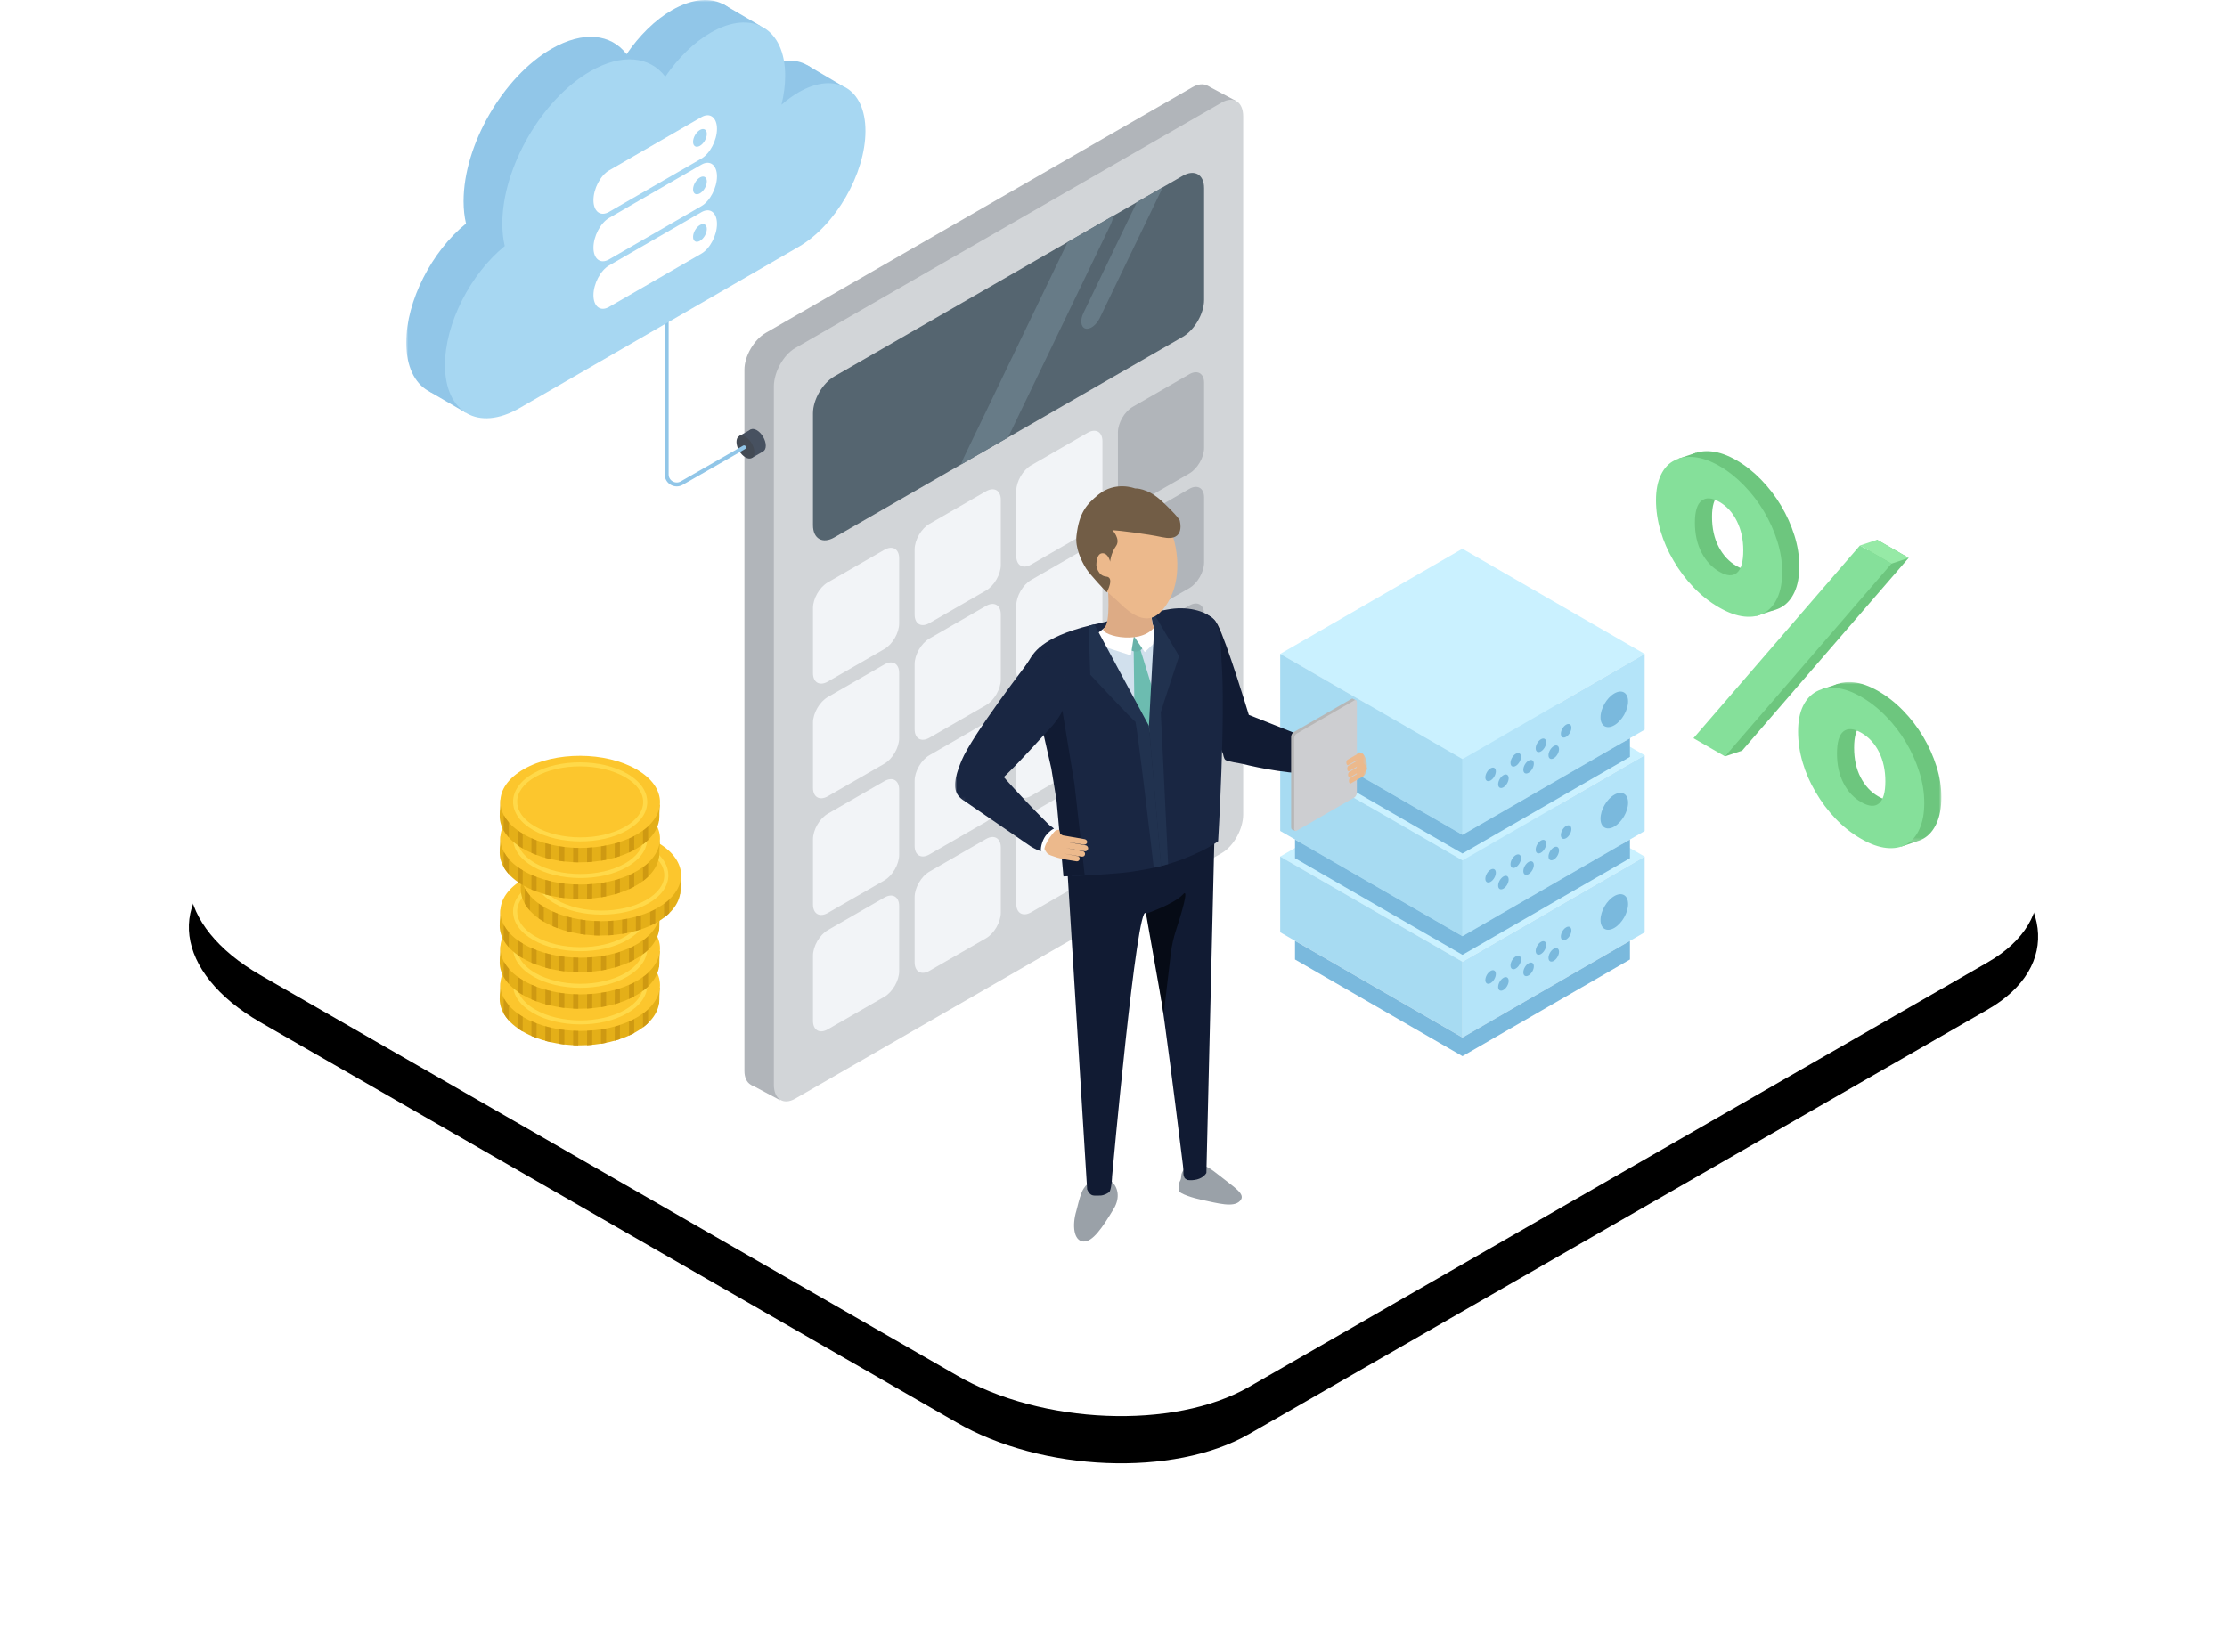 <svg xmlns="http://www.w3.org/2000/svg" xmlns:xlink="http://www.w3.org/1999/xlink" width="566" height="420" viewBox="0 0 566 420"><defs><polygon id="c" points="0 0 32.07 0 32.07 40.775 0 40.775"/><polygon id="e" points="0 0 106.868 0 106.868 100.607 0 100.607"/><polygon id="g" points="0 0 28.53 0 28.53 36.928 0 36.928"/><polygon id="i" points="0 0 2.572 0 2.572 6.641 0 6.641"/><filter id="b" width="133.2%" height="157.8%" x="-16.6%" y="-24.4%" filterUnits="objectBoundingBox"><feOffset dy="12" in="SourceAlpha" result="shadowOffsetOuter1"/><feGaussianBlur in="shadowOffsetOuter1" result="shadowBlurOuter1" stdDeviation="24"/><feColorMatrix in="shadowBlurOuter1" values="0 0 0 0 0.216 0 0 0 0 0.561 0 0 0 0 0.749 0 0 0 0.15 0"/></filter><path id="a" d="M18.173,247.888 L195.061,349.586 C216.729,362.181 250.316,363.549 269.384,352.609 L457.178,244.649 C476.174,233.709 473.791,214.636 451.833,201.968 L274.729,100.414 C252.699,87.819 219.474,86.451 200.406,97.391 L12.611,205.351 C-6.096,216.147 -3.785,235.22 18.173,247.888 Z"/></defs><g fill="none" fill-rule="evenodd" transform="translate(48)"><use xlink:href="#a" fill="#000" filter="url(#b)"/><use xlink:href="#a" fill="#FFF"/><g transform="translate(55.245)"><path fill="#B1B5BA" d="M91.376,84.62 L199.81,22.173 C202.804,20.448 205.231,21.846 205.231,25.295 L205.231,203.541 C205.231,206.989 202.804,211.184 199.81,212.909 L91.376,275.357 C88.381,277.082 85.955,275.682 85.955,272.233 L85.955,93.987 C85.955,90.539 88.381,86.345 91.376,84.62"/><polygon fill="#B1B5BA" points="203.599 21.762 210.852 25.633 204.942 27.673"/><polygon fill="#B1B5BA" points="87.532 275.714 95.031 279.708 93.204 270.564"/><path fill="#D2D5D8" d="M212.713,207.07 C212.713,210.75 210.286,215.132 207.292,216.855 L98.858,279.303 C95.864,281.028 93.435,279.442 93.435,275.762 L93.435,98.276 C93.435,94.597 95.864,90.216 98.858,88.491 L207.292,26.044 C210.286,24.319 212.713,25.905 212.713,29.582 L212.713,207.07 Z"/><path fill="#556570" d="M197.358,44.688 L192.285,47.609 L185.682,51.412 L179.758,54.823 L168.114,61.529 L108.799,95.69 C105.804,97.414 103.376,101.609 103.376,105.057 L103.376,133.506 C103.376,136.956 105.804,138.353 108.799,136.628 L141.048,118.056 L152.962,111.195 L197.358,85.627 C200.352,83.902 202.78,79.709 202.78,76.259 L202.78,47.81 C202.78,44.361 200.352,42.963 197.358,44.688"/><path fill="#677B87" d="M179.758 54.824 168.115 61.529 141.712 116.315C141.429 116.902 141.21 117.487 141.048 118.056L152.961 111.195 178.902 57.367C179.322 56.497 179.604 55.636 179.758 54.824M172.593 83.519C173.741 83.873 175.383 82.678 176.264 80.851L192.284 47.609 185.681 51.412 172.113 79.567C171.232 81.396 171.446 83.164 172.593 83.519"/><path fill="#F2F4F7" d="M125.278 246.901C125.278 249.294 123.594 252.207 121.515 253.402L107.14 261.682C105.061 262.878 103.377 261.908 103.377 259.515L103.377 242.957C103.377 240.564 105.061 237.652 107.14 236.455L121.515 228.177C123.594 226.981 125.278 227.951 125.278 230.344L125.278 246.901ZM125.278 217.311C125.278 219.704 123.594 222.616 121.515 223.812L107.14 232.091C105.061 233.287 103.377 232.317 103.377 229.924L103.377 213.367C103.377 210.974 105.061 208.061 107.14 206.866L121.515 198.588C123.594 197.39 125.278 198.36 125.278 200.755L125.278 217.311ZM125.278 187.647C125.278 190.04 123.594 192.952 121.515 194.149L107.14 202.427C105.061 203.625 103.377 202.653 103.377 200.26L103.377 183.704C103.377 181.31 105.061 178.397 107.14 177.202L121.515 168.924C123.594 167.726 125.278 168.696 125.278 171.091L125.278 187.647ZM125.278 158.5C125.278 160.893 123.594 163.805 121.515 165.002L107.14 173.28C105.061 174.478 103.377 173.506 103.377 171.113L103.377 154.557C103.377 152.163 105.061 149.25 107.14 148.055L121.515 139.777C123.594 138.579 125.278 139.549 125.278 141.944L125.278 158.5ZM151.112 232.024C151.112 234.417 149.427 237.329 147.349 238.525L132.974 246.804C130.895 248 129.211 247.03 129.211 244.637L129.211 228.08C129.211 225.687 130.895 222.774 132.974 221.579L147.349 213.299C149.427 212.102 151.112 213.073 151.112 215.466L151.112 232.024ZM151.112 202.433C151.112 204.826 149.427 207.738 147.349 208.934L132.974 217.214C130.895 218.409 129.211 217.44 129.211 215.046L129.211 198.489C129.211 196.096 130.895 193.185 132.974 191.988L147.349 183.708C149.427 182.512 151.112 183.482 151.112 185.877L151.112 202.433ZM151.112 172.769C151.112 175.162 149.427 178.074 147.349 179.272L132.974 187.55C130.895 188.747 129.211 187.776 129.211 185.382L129.211 168.827C129.211 166.432 130.895 163.521 132.974 162.324L147.349 154.046C149.427 152.848 151.112 153.818 151.112 156.213L151.112 172.769ZM151.112 143.622C151.112 146.015 149.427 148.927 147.349 150.125L132.974 158.402C130.895 159.6 129.211 158.629 129.211 156.235L129.211 139.68C129.211 137.285 130.895 134.374 132.974 133.177L147.349 124.899C149.427 123.701 151.112 124.671 151.112 127.066L151.112 143.622ZM176.946 217.146C176.946 219.539 175.261 222.451 173.183 223.647L158.809 231.925C156.729 233.122 155.044 232.153 155.044 229.759L155.044 213.202C155.044 210.809 156.729 207.896 158.809 206.699L173.183 198.421C175.261 197.224 176.946 198.195 176.946 200.588L176.946 217.146ZM176.946 187.555C176.946 189.948 175.261 192.86 173.183 194.056L158.809 202.334C156.729 203.532 155.044 202.562 155.044 200.169L155.044 183.611C155.044 181.218 156.729 178.306 158.809 177.11L173.183 168.83C175.261 167.635 176.946 168.604 176.946 170.999L176.946 187.555ZM176.946 157.891C176.946 160.284 175.261 163.196 173.183 164.394L158.809 172.672C156.729 173.869 155.044 172.898 155.044 170.505L155.044 153.947C155.044 151.554 156.729 148.642 158.809 147.446L173.183 139.166C175.261 137.971 176.946 138.94 176.946 141.335L176.946 157.891ZM176.946 128.744C176.946 131.137 175.261 134.049 173.183 135.247L158.809 143.525C156.729 144.722 155.044 143.751 155.044 141.358L155.044 124.8C155.044 122.407 156.729 119.495 158.809 118.299L173.183 110.019C175.261 108.824 176.946 109.793 176.946 112.188L176.946 128.744Z"/><path fill="#B1B5BA" d="M202.779 202.24C202.779 204.633 201.095 207.545 199.016 208.741L184.643 217.019C182.563 218.216 180.878 217.247 180.878 214.854L180.878 168.719C180.878 166.326 182.563 163.414 184.643 162.217L199.016 153.939C201.095 152.741 202.779 153.713 202.779 156.106L202.779 202.24ZM202.779 143.013C202.779 145.406 201.095 148.319 199.016 149.516L184.643 157.794C182.563 158.991 180.878 158.02 180.878 155.627L180.878 139.069C180.878 136.676 182.563 133.764 184.643 132.568L199.016 124.289C201.095 123.093 202.779 124.062 202.779 126.457L202.779 143.013ZM202.779 113.866C202.779 116.259 201.095 119.172 199.016 120.369L184.643 128.647C182.563 129.844 180.878 128.873 180.878 126.48L180.878 109.922C180.878 107.529 182.563 104.617 184.643 103.421L199.016 95.141C201.095 93.946 202.779 94.915 202.779 97.31L202.779 113.866Z"/><path fill="#6DC67E" d="M333.567,125.837 C334.694,124.948 336.208,125.05 338.11,126.145 C340.009,127.239 341.495,128.882 342.565,131.071 C343.633,133.259 344.168,135.723 344.168,138.458 C344.168,141.33 343.633,143.229 342.565,144.152 C341.495,145.076 340.009,144.989 338.11,143.895 C336.208,142.8 334.694,141.176 333.567,139.022 C332.438,136.868 331.874,134.32 331.874,131.377 C331.874,128.574 332.438,126.727 333.567,125.837 M338.022,152.976 C340.338,154.31 342.475,155.079 344.436,155.285 C346.395,155.489 348.088,155.183 349.513,154.36 C350.938,153.54 352.052,152.25 352.853,150.489 C353.655,148.729 354.057,146.548 354.057,143.947 C354.057,141.348 353.64,138.731 352.809,136.098 C351.977,133.464 350.85,130.952 349.424,128.557 C347.998,126.162 346.306,123.957 344.345,121.939 C342.386,119.922 340.306,118.278 338.11,117.013 C335.853,115.714 333.744,114.962 331.785,114.756 C329.826,114.552 328.133,114.825 326.707,115.576 C325.222,116.295 324.065,117.527 323.232,119.271 C322.402,121.014 321.986,123.153 321.986,125.683 C321.986,128.284 322.372,130.9 323.144,133.532 C323.916,136.167 325.014,138.68 326.439,141.074 C327.866,143.535 329.558,145.793 331.519,147.846 C333.478,149.897 335.645,151.607 338.022,152.976"/><polygon fill="#6DC67E" points="343.004 156.627 348.187 154.926 344.005 155.264"/><polygon fill="#6DC67E" points="323.369 116.586 327.78 115.114 328.143 116.861"/><path fill="#85E09A" d="M329.216,127.294 C330.343,126.404 331.858,126.506 333.759,127.602 C335.658,128.695 337.144,130.338 338.214,132.527 C339.282,134.716 339.816,137.179 339.816,139.914 C339.816,142.786 339.282,144.685 338.214,145.608 C337.144,146.532 335.658,146.445 333.759,145.352 C331.858,144.256 330.343,142.632 329.216,140.478 C328.087,138.325 327.523,135.776 327.523,132.833 C327.523,130.03 328.087,128.183 329.216,127.294 M333.67,154.432 C335.986,155.767 338.123,156.535 340.084,156.741 C342.044,156.946 343.737,156.639 345.162,155.817 C346.587,154.996 347.701,153.707 348.501,151.945 C349.304,150.185 349.705,148.004 349.705,145.404 C349.705,142.804 349.288,140.187 348.458,137.554 C347.626,134.92 346.498,132.408 345.073,130.013 C343.646,127.618 341.955,125.413 339.994,123.395 C338.035,121.379 335.955,119.734 333.759,118.47 C331.502,117.17 329.393,116.418 327.434,116.212 C325.474,116.006 323.781,116.281 322.356,117.033 C320.871,117.751 319.714,118.984 318.881,120.727 C318.051,122.47 317.635,124.609 317.635,127.139 C317.635,129.74 318.02,132.356 318.792,134.989 C319.565,137.623 320.663,140.137 322.088,142.53 C323.515,144.992 325.207,147.249 327.168,149.302 C329.127,151.354 331.294,153.064 333.67,154.432"/><g transform="translate(358.096 173.398)"><mask id="d" fill="#fff"><use xlink:href="#c"/></mask><path fill="#6DC67E" d="M20.579,29.376 C19.51,30.298 17.994,30.196 16.035,29.067 C14.134,27.972 12.635,26.358 11.537,24.219 C10.437,22.082 9.889,19.577 9.889,16.703 C9.889,13.831 10.437,11.959 11.537,11.086 C12.635,10.216 14.134,10.324 16.035,11.42 C17.994,12.548 19.51,14.19 20.579,16.345 C21.647,18.5 22.181,20.98 22.181,23.784 C22.181,26.589 21.647,28.453 20.579,29.376 M30.823,21.424 C29.99,18.79 28.863,16.278 27.438,13.883 C26.013,11.488 24.32,9.283 22.36,7.265 C20.401,5.247 18.291,3.587 16.035,2.288 C13.778,0.988 11.684,0.244 9.755,0.057 C7.824,-0.132 6.148,0.151 4.721,0.903 C3.237,1.69 2.078,2.937 1.248,4.647 C0.415,6.359 0,8.512 0,11.111 C0,13.712 0.385,16.328 1.159,18.961 C1.929,21.595 3.03,24.109 4.455,26.502 C5.88,28.965 7.573,31.223 9.532,33.274 C11.492,35.326 13.659,37.036 16.035,38.404 C18.351,39.739 20.49,40.509 22.449,40.713 C24.409,40.919 26.102,40.611 27.527,39.79 C28.952,38.97 30.066,37.662 30.868,35.865 C31.67,34.07 32.07,31.874 32.07,29.273 C32.07,26.674 31.655,24.057 30.823,21.424" mask="url(#d)"/></g><polygon fill="#6DC67E" points="379.924 215.242 384.113 213.834 379.904 214.03"/><polygon fill="#6DC67E" points="359.663 175.258 363.961 173.823 364.041 175.626"/><path fill="#85E09A" d="M374.323,204.23 C373.255,205.153 371.739,205.051 369.78,203.922 C367.879,202.827 366.38,201.212 365.282,199.074 C364.181,196.937 363.634,194.431 363.634,191.558 C363.634,188.686 364.181,186.813 365.282,185.941 C366.38,185.07 367.879,185.179 369.78,186.274 C371.739,187.403 373.255,189.044 374.323,191.199 C375.392,193.355 375.926,195.835 375.926,198.638 C375.926,201.443 375.392,203.307 374.323,204.23 M384.567,196.279 C383.735,193.644 382.608,191.132 381.183,188.738 C379.757,186.343 378.064,184.137 376.105,182.119 C374.146,180.101 372.036,178.442 369.78,177.142 C367.522,175.842 365.429,175.099 363.5,174.911 C361.569,174.722 359.892,175.005 358.466,175.757 C356.982,176.544 355.823,177.792 354.992,179.502 C354.16,181.213 353.745,183.367 353.745,185.966 C353.745,188.567 354.13,191.183 354.904,193.815 C355.674,196.449 356.774,198.963 358.199,201.356 C359.624,203.82 361.318,206.077 363.277,208.129 C365.236,210.18 367.403,211.89 369.78,213.258 C372.096,214.593 374.234,215.363 376.194,215.568 C378.153,215.774 379.846,215.465 381.271,214.645 C382.697,213.824 383.81,212.516 384.612,210.719 C385.415,208.924 385.815,206.729 385.815,204.128 C385.815,201.529 385.4,198.911 384.567,196.279"/><polygon fill="#6DC67E" points="373.819 137.218 331.504 186.211 339.521 190.828 381.835 141.835"/><polygon fill="#6DC67E" points="335.171 192.284 339.522 190.827 337.488 188.725"/><polygon fill="#85E09A" points="369.467 138.674 327.153 187.667 335.17 192.284 377.484 143.291"/><polygon fill="#96EAA6" points="373.844 137.221 369.467 138.675 377.485 143.292 381.834 141.835"/><path fill="#E4AF18" d="M58.361,262.362 C66.299,257.815 66.324,250.399 58.416,245.797 C50.51,241.197 37.665,241.153 29.727,245.7 C21.789,250.247 21.764,257.664 29.672,262.265 C37.578,266.865 50.423,266.908 58.361,262.362"/><polygon fill="#E4AF18" points="64.237 255.2 64.464 251.047 59.785 253.726"/><path fill="#CE9912" d="M60.176 257.645C60.65 257.297 61.09 256.938 61.487 256.568L61.476 260.075C61.08 260.457 60.642 260.829 60.164 261.187L60.176 257.645ZM56.62 263.26 56.632 259.671C57.081 259.471 57.518 259.26 57.942 259.034L57.93 262.608C57.506 262.838 57.069 263.055 56.62 263.26M52.991 264.574 53.003 260.96C53.447 260.839 53.882 260.709 54.313 260.566L54.301 264.174C53.872 264.318 53.433 264.45 52.991 264.574"/><polygon fill="#E4AF18" points="23.764 253.692 23.943 249.802 26.984 253.742"/><path fill="#FCC62D" d="M58.524,258.706 C66.462,254.159 66.487,246.744 58.579,242.142 C50.673,237.541 37.828,237.498 29.89,242.045 C21.952,246.591 21.927,254.009 29.835,258.609 C37.741,263.209 50.586,263.253 58.524,258.706"/><path fill="#FFD949" d="M32.756,256.636 C39.046,260.297 49.302,260.33 55.615,256.713 C58.576,255.017 60.212,252.786 60.219,250.43 C60.227,248.073 58.608,245.831 55.659,244.114 C49.369,240.455 39.113,240.42 32.798,244.037 C29.839,245.734 28.203,247.965 28.194,250.321 C28.192,251.272 28.454,252.207 28.963,253.094 C29.713,254.404 30.998,255.613 32.756,256.636 M61.257,250.433 C61.249,253.176 59.429,255.727 56.133,257.614 C49.531,261.396 38.81,261.36 32.233,257.534 C28.949,255.623 27.147,253.059 27.156,250.318 C27.166,247.574 28.986,245.024 32.282,243.136 C38.884,239.355 49.605,239.39 56.181,243.217 C58.101,244.334 59.514,245.674 60.356,247.142 C60.953,248.186 61.262,249.294 61.257,250.433"/><path fill="#CE9912" d="M49.496 265.334 49.494 265.334 49.506 261.702C49.947 261.635 50.384 261.561 50.816 261.476L50.802 265.102C50.372 265.189 49.935 265.266 49.496 265.334M45.956 265.706 45.968 262.057C46.405 262.035 46.842 262.006 47.276 261.968L47.264 265.61C46.829 265.649 46.393 265.682 45.956 265.706M42.419 265.709 42.431 262.046C42.867 262.069 43.304 262.083 43.739 262.09L43.727 265.749C43.29 265.744 42.855 265.73 42.419 265.709M38.884 265.354 38.895 261.675C39.329 261.743 39.765 261.805 40.203 261.857L40.19 265.532C39.753 265.481 39.317 265.421 38.884 265.354M35.349 264.603 35.361 260.904C35.792 261.026 36.227 261.138 36.669 261.242L36.656 264.931C36.215 264.831 35.78 264.722 35.349 264.603M31.817 263.355 31.83 259.63C32.256 259.823 32.689 260.004 33.135 260.173L33.123 263.884C32.678 263.718 32.242 263.542 31.817 263.355M28.287 261.377 28.3 257.611C28.705 257.908 29.142 258.196 29.605 258.474L29.591 262.221C29.129 261.949 28.694 261.667 28.287 261.377M24.762 257.624 24.774 253.936 24.903 253.936C25.218 254.504 25.61 255.058 26.077 255.598L26.064 259.418C25.541 258.838 25.106 258.237 24.762 257.624"/><path fill="#E4AF18" d="M58.361,253.057 C66.299,248.51 66.324,241.095 58.416,236.492 C50.51,231.892 37.665,231.849 29.727,236.395 C21.789,240.942 21.764,248.359 29.672,252.96 C37.578,257.56 50.423,257.604 58.361,253.057"/><polygon fill="#E4AF18" points="64.237 245.895 64.464 241.742 59.785 244.421"/><path fill="#CE9912" d="M60.176 248.34C60.65 247.992 61.09 247.633 61.487 247.263L61.476 250.77C61.08 251.152 60.642 251.524 60.164 251.882L60.176 248.34ZM56.62 253.955 56.632 250.366C57.081 250.166 57.518 249.955 57.942 249.729L57.93 253.303C57.506 253.533 57.069 253.75 56.62 253.955M52.991 255.269 53.003 251.655C53.447 251.534 53.882 251.402 54.313 251.261L54.301 254.868C53.872 255.012 53.433 255.145 52.991 255.269"/><polygon fill="#E4AF18" points="23.764 244.387 23.943 240.497 26.984 244.437"/><path fill="#FCC62D" d="M58.524,249.401 C66.462,244.854 66.487,237.439 58.579,232.837 C50.673,228.236 37.828,228.193 29.89,232.74 C21.952,237.286 21.927,244.704 29.835,249.304 C37.741,253.904 50.586,253.948 58.524,249.401"/><path fill="#FFD949" d="M32.756,247.331 C39.046,250.992 49.302,251.025 55.615,247.408 C58.576,245.712 60.212,243.481 60.219,241.125 C60.227,238.768 58.608,236.526 55.659,234.809 C49.369,231.15 39.113,231.115 32.798,234.732 C29.839,236.429 28.203,238.66 28.194,241.016 C28.192,241.967 28.454,242.901 28.963,243.789 C29.713,245.099 30.998,246.308 32.756,247.331 M61.257,241.128 C61.249,243.871 59.429,246.422 56.133,248.309 C49.531,252.09 38.81,252.055 32.233,248.229 C28.949,246.318 27.147,243.756 27.156,241.012 C27.166,238.269 28.986,235.719 32.282,233.831 C38.884,230.05 49.605,230.085 56.181,233.912 C58.101,235.029 59.514,236.369 60.356,237.837 C60.953,238.881 61.262,239.989 61.257,241.128"/><path fill="#CE9912" d="M49.496 256.029 49.494 256.029 49.506 252.397C49.947 252.33 50.384 252.256 50.816 252.171L50.802 255.797C50.372 255.884 49.935 255.961 49.496 256.029M45.956 256.401 45.968 252.752C46.405 252.73 46.842 252.701 47.276 252.663L47.264 256.305C46.829 256.344 46.393 256.377 45.956 256.401M42.419 256.403 42.431 252.741C42.867 252.764 43.304 252.778 43.739 252.784L43.727 256.444C43.29 256.439 42.855 256.425 42.419 256.403M38.884 256.049 38.895 252.37C39.329 252.438 39.765 252.5 40.203 252.552L40.19 256.227C39.753 256.176 39.317 256.116 38.884 256.049M35.349 255.298 35.361 251.599C35.792 251.721 36.227 251.833 36.669 251.937L36.656 255.626C36.215 255.526 35.78 255.417 35.349 255.298M31.817 254.05 31.83 250.325C32.256 250.518 32.689 250.698 33.135 250.868L33.123 254.579C32.678 254.413 32.242 254.237 31.817 254.05M28.287 252.073 28.3 248.306C28.705 248.603 29.142 248.891 29.605 249.169L29.591 252.917C29.129 252.644 28.694 252.362 28.287 252.073M24.762 248.319 24.774 244.631 24.903 244.631C25.218 245.199 25.61 245.753 26.077 246.293L26.064 250.113C25.541 249.533 25.106 248.932 24.762 248.319"/><path fill="#E4AF18" d="M58.361,243.752 C66.299,239.205 66.324,231.79 58.416,227.188 C50.51,222.587 37.665,222.544 29.727,227.09 C21.789,231.637 21.764,239.054 29.672,243.655 C37.578,248.255 50.423,248.299 58.361,243.752"/><polygon fill="#E4AF18" points="64.237 236.59 64.464 232.437 59.785 235.117"/><path fill="#CE9912" d="M60.176 239.035C60.65 238.687 61.09 238.329 61.487 237.959L61.476 241.465C61.08 241.847 60.642 242.219 60.164 242.577L60.176 239.035ZM56.62 244.65 56.632 241.061C57.081 240.862 57.518 240.651 57.942 240.424L57.93 243.998C57.506 244.228 57.069 244.445 56.62 244.65M52.991 245.964 53.003 242.35C53.447 242.229 53.882 242.099 54.313 241.956L54.301 245.564C53.872 245.708 53.433 245.84 52.991 245.964"/><polygon fill="#E4AF18" points="23.764 235.082 23.943 231.192 26.984 235.132"/><path fill="#FCC62D" d="M58.524,240.096 C66.462,235.549 66.487,228.134 58.579,223.532 C50.673,218.931 37.828,218.888 29.89,223.435 C21.952,227.981 21.927,235.399 29.835,239.999 C37.741,244.599 50.586,244.643 58.524,240.096"/><path fill="#FFD949" d="M32.756,238.026 C39.046,241.687 49.302,241.721 55.615,238.103 C58.576,236.407 60.212,234.176 60.219,231.82 C60.227,229.464 58.608,227.221 55.659,225.505 C49.369,221.845 39.113,221.81 32.798,225.428 C29.839,227.124 28.203,229.355 28.194,231.711 C28.192,232.662 28.454,233.597 28.963,234.484 C29.713,235.794 30.998,237.003 32.756,238.026 M61.257,231.823 C61.249,234.566 59.429,237.117 56.133,239.004 C49.531,242.786 38.81,242.75 32.233,238.924 C28.949,237.013 27.147,234.451 27.156,231.708 C27.166,228.964 28.986,226.414 32.282,224.527 C38.884,220.745 49.605,220.78 56.181,224.607 C58.101,225.724 59.514,227.064 60.356,228.532 C60.953,229.576 61.262,230.684 61.257,231.823"/><path fill="#CE9912" d="M49.496 246.724 49.494 246.724 49.506 243.092C49.947 243.025 50.384 242.951 50.816 242.866L50.802 246.492C50.372 246.579 49.935 246.656 49.496 246.724M45.956 247.096 45.968 243.447C46.405 243.425 46.842 243.397 47.276 243.358L47.264 247C46.829 247.039 46.393 247.072 45.956 247.096M42.419 247.099 42.431 243.436C42.867 243.46 43.304 243.473 43.739 243.48L43.727 247.139C43.29 247.134 42.855 247.12 42.419 247.099M38.884 246.744 38.895 243.065C39.329 243.133 39.765 243.195 40.203 243.247L40.19 246.922C39.753 246.871 39.317 246.811 38.884 246.744M35.349 245.993 35.361 242.294C35.792 242.416 36.227 242.528 36.669 242.632L36.656 246.321C36.215 246.221 35.78 246.112 35.349 245.993M31.817 244.745 31.83 241.02C32.256 241.213 32.689 241.394 33.135 241.563L33.123 245.274C32.678 245.108 32.242 244.932 31.817 244.745M28.287 242.768 28.3 239.001C28.705 239.298 29.142 239.586 29.605 239.864L29.591 243.612C29.129 243.339 28.694 243.057 28.287 242.768M24.762 239.014 24.774 235.326 24.903 235.326C25.218 235.894 25.61 236.448 26.077 236.988L26.064 240.808C25.541 240.228 25.106 239.627 24.762 239.014"/><path fill="#E4AF18" d="M63.727,234.447 C71.665,229.9 71.69,222.485 63.782,217.883 C55.876,213.282 43.031,213.239 35.093,217.785 C27.155,222.332 27.13,229.749 35.038,234.35 C42.944,238.95 55.789,238.994 63.727,234.447"/><polygon fill="#E4AF18" points="69.602 227.285 69.83 223.132 65.151 225.812"/><path fill="#CE9912" d="M65.542 229.73C66.016 229.382 66.456 229.024 66.853 228.653L66.841 232.16C66.446 232.542 66.007 232.914 65.53 233.272L65.542 229.73ZM61.986 235.345 61.998 231.756C62.447 231.557 62.884 231.346 63.307 231.12L63.296 234.693C62.872 234.923 62.435 235.141 61.986 235.345M58.357 236.659 58.369 233.045C58.813 232.924 59.248 232.794 59.678 232.651L59.667 236.259C59.238 236.403 58.799 236.535 58.357 236.659"/><polygon fill="#E4AF18" points="29.13 225.777 29.309 221.887 32.35 225.827"/><path fill="#FCC62D" d="M63.89,230.791 C71.828,226.244 71.853,218.829 63.945,214.227 C56.039,209.627 43.194,209.583 35.256,214.13 C27.318,218.677 27.293,226.094 35.201,230.694 C43.107,235.294 55.952,235.338 63.89,230.791"/><path fill="#FFD949" d="M38.122,228.721 C44.412,232.382 54.668,232.416 60.981,228.798 C63.942,227.102 65.578,224.871 65.585,222.515 C65.593,220.159 63.974,217.916 61.025,216.2 C54.733,212.54 44.479,212.505 38.164,216.123 C35.205,217.819 33.568,220.05 33.56,222.406 C33.558,223.357 33.82,224.292 34.329,225.179 C35.079,226.489 36.363,227.698 38.122,228.721 M66.623,222.518 C66.615,225.261 64.795,227.812 61.499,229.699 C54.897,233.481 44.176,233.446 37.599,229.619 C34.315,227.708 32.513,225.146 32.522,222.403 C32.532,219.66 34.352,217.109 37.648,215.222 C44.25,211.44 54.971,211.475 61.547,215.302 C63.466,216.419 64.88,217.759 65.722,219.227 C66.318,220.271 66.628,221.379 66.623,222.518"/><path fill="#CE9912" d="M54.862 237.42 54.86 237.42 54.872 233.787C55.312 233.72 55.75 233.647 56.182 233.561L56.168 237.187C55.738 237.274 55.301 237.351 54.862 237.42M51.322 237.791 51.334 234.142C51.771 234.12 52.208 234.091 52.642 234.053L52.63 237.695C52.195 237.734 51.759 237.767 51.322 237.791M47.785 237.794 47.797 234.131C48.232 234.155 48.669 234.168 49.105 234.175L49.093 237.834C48.656 237.829 48.221 237.815 47.785 237.794M44.25 237.439 44.261 233.76C44.695 233.829 45.13 233.891 45.569 233.942L45.556 237.617C45.119 237.566 44.683 237.506 44.25 237.439M40.715 236.688 40.727 232.989C41.157 233.111 41.593 233.223 42.035 233.327L42.022 237.016C41.581 236.916 41.146 236.807 40.715 236.688M37.183 235.44 37.196 231.715C37.621 231.908 38.055 232.089 38.5 232.258L38.489 235.969C38.043 235.803 37.608 235.627 37.183 235.44M33.652 233.463 33.666 229.696C34.071 229.993 34.508 230.281 34.97 230.559L34.957 234.307C34.495 234.034 34.059 233.752 33.652 233.463M30.128 229.709 30.14 226.022 30.269 226.022C30.584 226.589 30.976 227.144 31.443 227.683L31.429 231.503C30.907 230.923 30.472 230.322 30.128 229.709"/><path fill="#E4AF18" d="M58.361,225.142 C66.299,220.595 66.324,213.18 58.416,208.578 C50.51,203.977 37.665,203.934 29.727,208.481 C21.789,213.027 21.764,220.444 29.672,225.045 C37.578,229.645 50.423,229.689 58.361,225.142"/><polygon fill="#E4AF18" points="64.237 217.98 64.464 213.827 59.785 216.507"/><path fill="#CE9912" d="M60.176 220.425C60.65 220.077 61.09 219.719 61.487 219.349L61.476 222.855C61.08 223.237 60.642 223.609 60.164 223.967L60.176 220.425ZM56.62 226.04 56.632 222.451C57.081 222.252 57.518 222.041 57.942 221.815L57.93 225.388C57.506 225.618 57.069 225.835 56.62 226.04M52.991 227.354 53.003 223.74C53.447 223.619 53.882 223.489 54.313 223.346L54.301 226.954C53.872 227.098 53.433 227.23 52.991 227.354"/><polygon fill="#E4AF18" points="23.764 216.472 23.943 212.582 26.984 216.522"/><path fill="#FCC62D" d="M58.524,221.486 C66.462,216.94 66.487,209.524 58.579,204.922 C50.673,200.322 37.828,200.278 29.89,204.825 C21.952,209.372 21.927,216.789 29.835,221.389 C37.741,225.99 50.586,226.033 58.524,221.486"/><path fill="#FFD949" d="M32.756,219.416 C39.046,223.077 49.302,223.111 55.615,219.493 C58.576,217.797 60.212,215.566 60.219,213.21 C60.227,210.854 58.608,208.611 55.659,206.895 C49.369,203.235 39.113,203.2 32.798,206.818 C29.839,208.514 28.203,210.745 28.194,213.101 C28.192,214.052 28.454,214.987 28.963,215.874 C29.713,217.184 30.998,218.393 32.756,219.416 M61.257,213.213 C61.249,215.956 59.429,218.507 56.133,220.394 C49.531,224.176 38.81,224.141 32.233,220.314 C28.949,218.403 27.147,215.841 27.156,213.098 C27.166,210.355 28.986,207.804 32.282,205.917 C38.884,202.135 49.605,202.17 56.181,205.997 C58.101,207.114 59.514,208.454 60.356,209.922 C60.953,210.966 61.262,212.074 61.257,213.213"/><path fill="#CE9912" d="M49.496 228.115 49.494 228.115 49.506 224.482C49.947 224.415 50.384 224.341 50.816 224.256L50.802 227.882C50.372 227.969 49.935 228.046 49.496 228.115M45.956 228.486 45.968 224.837C46.405 224.815 46.842 224.787 47.276 224.748L47.264 228.391C46.829 228.429 46.393 228.463 45.956 228.486M42.419 228.489 42.431 224.826C42.867 224.85 43.304 224.863 43.739 224.87L43.727 228.529C43.29 228.524 42.855 228.51 42.419 228.489M38.884 228.134 38.895 224.455C39.329 224.524 39.765 224.586 40.203 224.638L40.19 228.312C39.753 228.262 39.317 228.201 38.884 228.134M35.349 227.383 35.361 223.684C35.792 223.806 36.227 223.918 36.669 224.022L36.656 227.712C36.215 227.611 35.78 227.502 35.349 227.383M31.817 226.135 31.83 222.41C32.256 222.603 32.689 222.784 33.135 222.953L33.123 226.664C32.678 226.498 32.242 226.322 31.817 226.135M28.287 224.158 28.3 220.391C28.705 220.688 29.142 220.976 29.605 221.254L29.591 225.002C29.129 224.729 28.694 224.447 28.287 224.158M24.762 220.404 24.774 216.716 24.903 216.716C25.218 217.284 25.61 217.839 26.077 218.378L26.064 222.198C25.541 221.618 25.106 221.017 24.762 220.404"/><path fill="#E4AF18" d="M58.361,215.837 C66.299,211.29 66.324,203.875 58.416,199.273 C50.51,194.672 37.665,194.629 29.727,199.176 C21.789,203.722 21.764,211.14 29.672,215.74 C37.578,220.34 50.423,220.384 58.361,215.837"/><polygon fill="#E4AF18" points="64.237 208.675 64.464 204.522 59.785 207.202"/><path fill="#CE9912" d="M60.176 211.121C60.65 210.772 61.09 210.414 61.487 210.044L61.476 213.55C61.08 213.932 60.642 214.304 60.164 214.662L60.176 211.121ZM56.62 216.735 56.632 213.146C57.081 212.947 57.518 212.736 57.942 212.51L57.93 216.083C57.506 216.313 57.069 216.531 56.62 216.735M52.991 218.049 53.003 214.435C53.447 214.314 53.882 214.184 54.313 214.042L54.301 217.649C53.872 217.793 53.433 217.925 52.991 218.049"/><polygon fill="#E4AF18" points="23.764 207.167 23.943 203.277 26.984 207.218"/><path fill="#FCC62D" d="M58.524,212.181 C66.462,207.635 66.487,200.219 58.579,195.617 C50.673,191.017 37.828,190.973 29.89,195.52 C21.952,200.067 21.927,207.484 29.835,212.084 C37.741,216.684 50.586,216.728 58.524,212.181"/><path fill="#FFD949" d="M32.756,210.111 C39.046,213.772 49.302,213.806 55.615,210.188 C58.576,208.492 60.212,206.261 60.219,203.905 C60.227,201.549 58.608,199.306 55.659,197.59 C49.369,193.931 39.113,193.895 32.798,197.513 C29.839,199.209 28.203,201.44 28.194,203.796 C28.192,204.747 28.454,205.682 28.963,206.569 C29.713,207.879 30.998,209.088 32.756,210.111 M61.257,203.908 C61.249,206.651 59.429,209.202 56.133,211.089 C49.531,214.871 38.81,214.836 32.233,211.009 C28.949,209.098 27.147,206.536 27.156,203.793 C27.166,201.05 28.986,198.499 32.282,196.612 C38.884,192.83 49.605,192.865 56.181,196.692 C58.101,197.809 59.514,199.149 60.356,200.618 C60.953,201.661 61.262,202.77 61.257,203.908"/><path fill="#CE9912" d="M49.496 218.81 49.494 218.81 49.506 215.177C49.947 215.11 50.384 215.037 50.816 214.951L50.802 218.577C50.372 218.664 49.935 218.741 49.496 218.81M45.956 219.181 45.968 215.532C46.405 215.51 46.842 215.482 47.276 215.443L47.264 219.086C46.829 219.124 46.393 219.158 45.956 219.181M42.419 219.184 42.431 215.521C42.867 215.545 43.304 215.558 43.739 215.565L43.727 219.224C43.29 219.219 42.855 219.206 42.419 219.184M38.884 218.829 38.895 215.15C39.329 215.219 39.765 215.281 40.203 215.333L40.19 219.007C39.753 218.957 39.317 218.896 38.884 218.829M35.349 218.078 35.361 214.379C35.792 214.501 36.227 214.613 36.669 214.717L36.656 218.407C36.215 218.306 35.78 218.197 35.349 218.078M31.817 216.83 31.83 213.105C32.256 213.298 32.689 213.479 33.135 213.648L33.123 217.359C32.678 217.193 32.242 217.017 31.817 216.83M28.287 214.853 28.3 211.086C28.705 211.383 29.142 211.671 29.605 211.949L29.591 215.697C29.129 215.424 28.694 215.142 28.287 214.853M24.762 211.099 24.774 207.412 24.903 207.412C25.218 207.979 25.61 208.534 26.077 209.073L26.064 212.893C25.541 212.313 25.106 211.712 24.762 211.099"/><path fill="#475160" d="M91.382,113.295 C91.382,114.738 90.364,115.319 89.106,114.593 C87.85,113.867 86.83,112.107 86.83,110.664 C86.83,109.22 87.85,108.639 89.106,109.366 C90.364,110.093 91.382,111.851 91.382,113.295"/><polygon fill="#475160" points="87.767 116.457 90.641 114.796 90.641 111.495 87.767 113.156"/><polygon fill="#475160" points="84.651 114.148 87.525 112.487 87.525 109.186 84.651 110.847"/><path fill="#434A54" d="M88.487,114.966 C88.487,116.41 87.468,116.991 86.211,116.264 C84.955,115.539 83.935,113.779 83.935,112.335 C83.935,110.892 84.955,110.311 86.211,111.037 C87.468,111.764 88.487,113.523 88.487,114.966"/><path stroke="#91C6E8" stroke-linecap="round" stroke-linejoin="round" d="M85.863,113.724 L70.014,122.816 C68.313,123.791 66.191,122.563 66.191,120.602 L66.191,81.262"/><mask id="f" fill="#fff"><use xlink:href="#e"/></mask><path fill="#91C6E8" d="M89.867,17.745 C88.365,18.613 86.909,19.681 85.523,20.905 C86.132,18.405 86.467,15.92 86.467,13.535 C86.467,1.444 77.985,-3.456 67.522,2.589 C63.186,5.095 59.192,9.09 55.998,13.768 C52.074,8.611 44.997,7.746 36.918,12.413 C24.578,19.544 14.573,36.885 14.573,51.147 C14.573,53.228 14.791,55.124 15.194,56.831 C6.528,63.849 0,76.465 0,87.072 C0,99.163 8.481,104.063 18.944,98.018 L89.822,57.065 L89.82,57.065 C89.835,57.055 89.852,57.048 89.867,57.04 C99.257,51.614 106.868,38.419 106.868,27.569 C106.868,16.717 99.257,12.319 89.867,17.745" mask="url(#f)"/><path fill="#91C6E8" d="M112.705,80.027 L112.659,80.054 C112.673,80.059 112.688,80.056 112.705,80.027"/><polygon fill="#91C6E8" points="110.872 21.847 101.975 16.606 99.632 20.779 105.892 27.443"/><polygon fill="#91C6E8" points="90.159 6.668 80.602 1.088 81.845 8.948"/><polygon fill="#91C6E8" points="15.193 104.951 5.761 99.465 12.763 99.048"/><path fill="#A7D7F2" d="M99.713,23.471 C98.21,24.338 96.755,25.407 95.369,26.631 C95.978,24.131 96.313,21.645 96.313,19.261 C96.313,7.169 87.831,2.269 77.367,8.315 C73.032,10.82 69.038,14.816 65.844,19.493 C61.92,14.337 54.843,13.471 46.764,18.139 C34.423,25.269 24.419,42.611 24.419,56.872 C24.419,58.954 24.637,60.85 25.04,62.556 C16.374,69.575 9.846,82.19 9.846,92.798 C9.846,104.889 18.326,109.789 28.79,103.743 L94.268,65.911 L99.667,62.791 C99.667,62.791 99.666,62.791 99.666,62.791 C99.681,62.781 99.698,62.774 99.713,62.766 C109.103,57.34 116.714,44.145 116.714,33.295 C116.714,22.443 109.103,18.045 99.713,23.471"/><path fill="#A7D7F2" d="M99.713,62.765 L99.667,62.792 C99.681,62.797 99.696,62.793 99.713,62.765"/><path fill="#FFF" d="M51.535,53.871 L75.025,40.309 C77.199,39.053 78.976,35.657 78.976,32.758 C78.976,29.861 77.199,28.516 75.025,29.77 L51.535,43.333 C49.361,44.588 47.582,47.986 47.582,50.883 C47.582,53.782 49.361,55.125 51.535,53.871"/><path fill="#A7D7F2" d="M72.899,36.064 C72.899,37.178 73.681,37.63 74.646,37.072 C75.611,36.516 76.394,35.161 76.394,34.046 C76.394,32.932 75.611,32.48 74.646,33.038 C73.681,33.596 72.899,34.95 72.899,36.064"/><path fill="#FFF" d="M51.535,65.952 L75.025,52.391 C77.199,51.135 78.976,47.738 78.976,44.839 C78.976,41.942 77.199,40.598 75.025,41.852 L51.535,55.415 C49.361,56.669 47.582,60.067 47.582,62.965 L47.582,62.965 C47.582,65.863 49.361,67.207 51.535,65.952"/><path fill="#A7D7F2" d="M72.899,48.146 C72.899,49.259 73.681,49.711 74.646,49.154 C75.611,48.598 76.394,47.243 76.394,46.128 C76.394,45.014 75.611,44.562 74.646,45.119 C73.681,45.677 72.899,47.032 72.899,48.146"/><path fill="#FFF" d="M51.535,78.034 L75.025,64.472 C77.199,63.216 78.976,59.82 78.976,56.921 L78.976,56.921 C78.976,54.024 77.199,52.679 75.025,53.933 L51.535,67.497 C49.361,68.751 47.582,72.149 47.582,75.046 L47.582,75.046 C47.582,77.945 49.361,79.288 51.535,78.034"/><path fill="#A7D7F2" d="M72.899,60.227 C72.899,61.341 73.681,61.793 74.646,61.235 C75.611,60.679 76.394,59.325 76.394,58.209 C76.394,57.095 75.611,56.643 74.646,57.201 C73.681,57.759 72.899,59.113 72.899,60.227"/><g transform="translate(222.103 139.5)"><polygon fill="#CAF1FF" points="0 78.263 46.324 105.008 92.651 78.262 46.326 51.516"/><polygon fill="#B4E4F9" points="46.325 105.009 46.325 124.265 92.651 97.518 92.651 78.262"/><polygon fill="#A7DBF2" points=".021 97.502 46.347 124.249 46.347 104.992 .021 78.246"/><path fill="#7AB9DD" d="M71.349 98.569C71.349 99.422 71.948 99.768 72.687 99.341 73.426 98.915 74.025 97.877 74.025 97.024 74.025 96.171 73.426 95.825 72.687 96.252 71.948 96.678 71.349 97.716 71.349 98.569M68.208 104.009C68.208 104.862 68.807 105.208 69.546 104.781 70.285 104.355 70.884 103.317 70.884 102.464 70.884 101.611 70.285 101.265 69.546 101.691 68.807 102.118 68.208 103.156 68.208 104.009M64.951 102.263C64.951 103.115 65.55 103.461 66.289 103.035 67.028 102.609 67.627 101.571 67.627 100.718 67.627 99.865 67.028 99.519 66.289 99.945 65.55 100.372 64.951 101.41 64.951 102.263M61.81 107.703C61.81 108.555 62.409 108.901 63.148 108.475 63.887 108.049 64.486 107.011 64.486 106.158 64.486 105.305 63.887 104.959 63.148 105.385 62.409 105.812 61.81 106.85 61.81 107.703M58.553 105.956C58.553 106.809 59.152 107.155 59.891 106.729 60.63 106.302 61.229 105.265 61.229 104.412 61.229 103.559 60.63 103.213 59.891 103.639 59.152 104.066 58.553 105.104 58.553 105.956M55.413 111.396C55.413 112.249 56.012 112.595 56.751 112.169 57.489 111.742 58.088 110.704 58.088 109.852 58.088 108.999 57.489 108.653 56.751 109.079 56.012 109.506 55.413 110.544 55.413 111.396M52.155 109.65C52.155 110.503 52.754 110.849 53.493 110.423 54.232 109.996 54.831 108.958 54.831 108.106 54.831 107.253 54.232 106.907 53.493 107.333 52.754 107.76 52.155 108.797 52.155 109.65M81.432 94.368C81.432 96.602 83.001 97.508 84.936 96.39 86.87 95.273 88.438 92.556 88.438 90.322 88.438 88.089 86.87 87.183 84.936 88.3 83.001 89.417 81.432 92.133 81.432 94.368"/><polygon fill="#7AB9DD" points="46.347 124.259 88.909 99.685 88.909 104.427 46.347 129 3.784 104.427 3.784 99.685"/><polygon fill="#CAF1FF" points="46.324 79.25 92.651 52.504 46.326 25.758 0 52.504"/><polygon fill="#B4E4F9" points="46.325 98.507 92.651 71.761 92.651 52.504 46.325 79.25"/><polygon fill="#A7DBF2" points=".021 71.744 46.347 98.49 46.347 79.233 .021 52.487"/><path fill="#7AB9DD" d="M71.349 72.81C71.349 73.663 71.948 74.009 72.687 73.583 73.426 73.156 74.025 72.118 74.025 71.266 74.025 70.413 73.426 70.067 72.687 70.493 71.948 70.92 71.349 71.958 71.349 72.81M68.208 78.25C68.208 79.103 68.807 79.449 69.546 79.023 70.285 78.596 70.884 77.558 70.884 76.706 70.884 75.853 70.285 75.507 69.546 75.933 68.807 76.36 68.208 77.398 68.208 78.25M64.951 76.504C64.951 77.357 65.55 77.703 66.289 77.277 67.028 76.85 67.627 75.812 67.627 74.96 67.627 74.107 67.028 73.761 66.289 74.187 65.55 74.614 64.951 75.652 64.951 76.504M61.81 81.944C61.81 82.797 62.409 83.143 63.148 82.717 63.887 82.29 64.486 81.252 64.486 80.399 64.486 79.547 63.887 79.201 63.148 79.627 62.409 80.053 61.81 81.091 61.81 81.944M58.553 80.198C58.553 81.051 59.152 81.397 59.891 80.971 60.63 80.544 61.229 79.506 61.229 78.653 61.229 77.801 60.63 77.455 59.891 77.881 59.152 78.307 58.553 79.345 58.553 80.198M55.413 85.638C55.413 86.491 56.012 86.837 56.751 86.411 57.489 85.984 58.088 84.946 58.088 84.093 58.088 83.24 57.489 82.894 56.751 83.321 56.012 83.747 55.413 84.785 55.413 85.638M52.155 83.892C52.155 84.745 52.754 85.091 53.493 84.664 54.232 84.238 54.831 83.2 54.831 82.347 54.831 81.494 54.232 81.148 53.493 81.575 52.754 82.001 52.155 83.039 52.155 83.892M81.432 68.609C81.432 70.844 83.001 71.749 84.936 70.632 86.87 69.515 88.438 66.798 88.438 64.564 88.438 62.33 86.87 61.425 84.936 62.541 83.001 63.659 81.432 66.375 81.432 68.609"/><polygon fill="#7AB9DD" points="46.347 98.501 88.909 73.927 88.909 78.669 46.347 103.242 3.784 78.669 3.784 73.927"/><polygon fill="#CAF1FF" points="46.324 53.491 92.651 26.745 46.326 0 0 26.746"/><polygon fill="#B4E4F9" points="46.325 72.749 92.651 46.002 92.651 26.746 46.325 53.492"/><polygon fill="#A7DBF2" points=".021 45.986 46.347 72.732 46.347 53.475 .021 26.729"/><path fill="#7AB9DD" d="M71.349 47.052C71.349 47.905 71.948 48.251 72.687 47.825 73.426 47.398 74.025 46.36 74.025 45.507 74.025 44.655 73.426 44.309 72.687 44.735 71.948 45.161 71.349 46.199 71.349 47.052M68.208 52.492C68.208 53.345 68.807 53.691 69.546 53.265 70.285 52.838 70.884 51.8 70.884 50.947 70.884 50.094 70.285 49.748 69.546 50.175 68.807 50.601 68.208 51.639 68.208 52.492M64.951 50.746C64.951 51.599 65.55 51.945 66.289 51.518 67.028 51.092 67.627 50.054 67.627 49.201 67.627 48.348 67.028 48.002 66.289 48.429 65.55 48.855 64.951 49.893 64.951 50.746M61.81 56.186C61.81 57.039 62.409 57.385 63.148 56.958 63.887 56.532 64.486 55.494 64.486 54.641 64.486 53.788 63.887 53.442 63.148 53.869 62.409 54.295 61.81 55.333 61.81 56.186M58.553 54.44C58.553 55.293 59.152 55.639 59.891 55.212 60.63 54.786 61.229 53.748 61.229 52.895 61.229 52.042 60.63 51.696 59.891 52.123 59.152 52.549 58.553 53.587 58.553 54.44M55.413 59.88C55.413 60.733 56.012 61.079 56.751 60.652 57.489 60.226 58.088 59.188 58.088 58.335 58.088 57.482 57.489 57.136 56.751 57.563 56.012 57.989 55.413 59.027 55.413 59.88M52.155 58.134C52.155 58.987 52.754 59.333 53.493 58.906 54.232 58.48 54.831 57.442 54.831 56.589 54.831 55.736 54.232 55.39 53.493 55.817 52.754 56.243 52.155 57.281 52.155 58.134M81.432 42.851C81.432 45.085 83.001 45.991 84.936 44.873 86.87 43.757 88.438 41.04 88.438 38.806 88.438 36.572 86.87 35.667 84.936 36.783 83.001 37.901 81.432 40.617 81.432 42.851"/><polygon fill="#7AB9DD" points="46.347 72.743 88.909 48.169 88.909 52.91 46.347 77.483 3.784 52.91 3.784 48.169"/></g><g transform="translate(139.477 123.623)"><path fill="#ECB98C" d="M72.306,67.637 C72.306,67.637 83.892,72.921 95.442,72.711 C96.405,72.694 96.691,73.081 97.537,73.22 C99.417,73.529 101.703,73.666 103.615,72.882 C107.205,71.41 100.755,68.674 100.755,68.674 L98.235,68.163 L76.889,59.917 L72.306,67.637 Z"/><path fill="#111B33" d="M74.671,58.114 C74.671,58.114 69.02,39.455 66.746,35.188 C63.911,29.868 54,32.719 54,32.719 L68.122,68.066 C68.122,68.066 68.314,69.229 68.696,69.539 C69.261,69.996 72.373,70.402 73.228,70.612 C77.08,71.551 85.341,73.386 94.792,73.215 C94.821,73.213 94.684,71.479 95.293,69.946 C95.901,68.413 97.254,67.08 97.254,67.08 L74.671,58.114 Z"/><path fill="#192642" d="M33.475,53.523 L64.229,40.323 C63.624,42.01 64.626,41.07 64.248,38.314 C64.181,37.821 65.267,33.485 65.267,33.485 C63.699,31.795 58.981,30.325 53.853,31.361 C53.853,31.361 37.67,34.342 32.187,35.92 C20.746,39.214 19.7,42.987 18.122,45.38 C16.25,48.219 18.525,51.083 21.929,53.046 L21.929,53.046 C25.332,55.007 30.528,55.223 33.475,53.523"/><path fill="#9AA1A8" d="M66.606 174.771C64.042 172.718 62.571 172.028 59.701 172.858 58.482 173.211 57.536 174.097 57.488 175.418 57.431 177.021 56.706 176.373 56.815 178.946 56.854 179.898 60.905 181.021 62.431 181.349 66.995 182.331 70.774 183.422 72.419 181.688 74.065 179.954 71.083 178.354 66.606 174.771M40.334 183.688C42.029 180.876 41.59 177.899 39.147 176.179 38.111 175.45 35.195 176.195 34.133 176.982 33.558 177.408 32.749 178.173 32.208 179.489 31.536 181.119 31.096 183.33 30.844 184.167 29.704 187.946 30.191 191.792 32.573 191.992 34.957 192.193 37.453 188.464 40.334 183.688"/><path fill="#192642" d="M40.63,33.182 C40.63,33.182 34.261,36.594 34.375,37.462 C34.488,38.331 36.258,37.462 36.258,37.462 L40.098,35.213 L40.63,33.182 Z"/><path fill="#111B33" d="M28.572,97.754 L33.583,178.753 C33.583,178.753 33.975,179.57 33.984,179.579 C34.819,180.377 34.895,180.372 36.993,180.312 C37.794,180.288 39.116,179.676 39.329,179.249 C39.85,178.209 39.925,175.388 39.925,175.388 C39.925,175.388 46.259,105.39 48.489,108.572 C50.386,111.281 56.189,158.549 57.917,172.531 C58.22,174.977 57.815,174.724 58.363,175.865 C58.42,175.985 59.063,176.358 59.063,176.358 C60.696,176.55 62.506,176.225 63.585,174.985 L63.884,174.567 L66.014,85.702 L28.572,97.754 Z"/><path fill="#192642" d="M22.494,49.031 L29.663,99.123 C29.663,99.123 40.714,98.574 44.361,98.053 C51.168,97.078 56.031,95.902 62.55,92.766 C65.292,91.445 66.867,90.237 66.867,90.237 C66.867,90.237 68.805,58.106 67.732,44.381 C67.629,43.061 67.71,37.159 66.303,34.503 C64.704,31.488 57.668,31.652 56.909,32.097 C55.634,32.844 22.494,49.031 22.494,49.031"/><polygon fill="#111B33" points="26.957 54.972 22.033 61.001 24.478 71.756 25.793 79.808 27.56 99.179 32.964 98.88 30.367 75.752"/><path fill="#D1E0ED" d="M47.469,31.187 C47.469,31.187 49.814,37.52 37.888,36.753 C37.709,36.742 36.258,37.65 36.258,37.65 L49.365,61.836 C49.365,61.836 51.204,54.077 51.166,53.401 C51.125,52.724 50.449,31.187 50.449,31.187 L47.469,31.187 Z"/><polygon fill="#6CBCB0" points="45.407 41.677 45.572 54.736 49.309 62.939 50.634 52.893 46.992 41.134"/><path fill="#69B2A9" d="M47.834,40.884 C47.834,40.884 46.972,42.716 44.776,41.73 C42.58,40.744 44.025,38.478 44.025,38.478 L47.193,37.663 L48.15,39.433 L47.834,40.884 Z"/><path fill="#FFF" d="M38.69,35.429 C38.69,35.429 42.973,38.768 45.471,37.994 L44.685,42.998 L36.416,40.305 L35.112,38.246 L38.69,35.429 Z"/><path fill="#FFF" d="M49.946,32.497 C49.946,32.497 47.96,37.586 45.363,37.957 L48.233,42.153 L52.969,37.663 L51.68,35.243 L49.946,32.497 Z"/><path fill="#21324F" d="M50.633,35.872 L49.285,60.918 L52.38,96.536 L54.162,96.048 C54.162,96.048 52.299,57.758 52.299,57.475 C52.299,57.19 56.956,43.188 56.956,43.188 L50.633,32.498 L49.974,33.4 C49.974,33.4 50.114,34.511 50.185,34.849 C50.381,35.754 50.633,35.872 50.633,35.872"/><path fill="#DDAB85" d="M38.843,25.795 C38.843,25.795 39.591,34.733 37.919,35.969 C35.853,37.498 46.639,40.74 50.634,35.873 C50.634,35.873 49.876,35.593 49.861,30.657 C49.827,18.663 43.158,24.553 43.158,24.553 L38.843,25.795 Z"/><path fill="#ECB98C" d="M38.137,8.871 C37.038,12.372 33.62,16.876 34.483,20.73 C35.346,24.583 39.607,27.474 42.024,29.854 C44.742,32.53 47.722,34.379 50.457,33.228 C52.583,32.333 54.677,29.165 55.639,26.101 C56.655,22.868 56.745,19.095 56.073,15.503 C55.291,11.313 53.47,7.368 50.87,4.808 C46.036,0.049 40.336,1.869 38.137,8.871"/><path fill="#725D46" d="M39.995,11.153 C39.995,11.153 42.179,13.411 40.916,15.204 C39.572,17.107 39.425,19.168 39.425,19.168 C39.425,19.168 38.983,16.952 37.409,17.031 C35.837,17.112 35.922,20.173 35.922,20.173 C35.922,20.173 36.266,22.776 38.454,22.959 C40.644,23.144 38.565,26.975 38.565,26.975 C38.565,26.975 34.303,22.48 33.336,20.941 C32.05,18.897 30.521,15.622 30.87,12.577 C31.534,6.779 33.363,4.644 36.369,2.176 C40.784,-1.449 45.749,0.55 45.749,0.55 C45.749,0.55 48.854,0.318 52.569,3.79 C56.664,7.616 57.091,8.636 57.091,8.636 C57.091,8.636 58.785,14.244 52.735,12.958 C48.56,12.069 41.689,11.235 39.995,11.153"/><path fill="#060B16" d="M48.541,108.657 C48.541,108.657 55.681,106.24 57.951,103.735 C59.569,101.95 57.489,108.788 56.158,112.873 C55.517,114.834 55.071,116.851 54.83,118.901 L53.042,134.151 L48.541,108.657 Z"/><path fill="#21324F" d="M35.415,35.1 L49.284,60.917 L52.38,96.537 L50.513,96.977 C50.513,96.977 46.209,59.883 45.808,59.811 C45.409,59.741 34.373,47.902 34.373,47.902 L33.955,35.451 L35.415,35.1 Z"/><path fill="#ECB98C" d="M21.277,89.007 L22.419,88.198 C22.419,88.198 23.661,87.481 23.679,87.445 C23.971,86.795 24.263,88.168 24.913,87.878 C25.405,87.657 25.994,87.251 26.479,87.327 C26.479,87.327 26.507,87.644 26.7,88.224 C26.792,88.498 27.416,88.75 27.416,88.75 L32.93,89.713 C33.117,89.747 33.286,89.839 33.412,89.979 C33.543,90.125 33.627,90.288 33.562,90.591 C33.562,90.591 33.56,90.859 33.162,91.041 C33.02,91.106 32.862,91.125 32.709,91.097 L28.176,90.374 L33.216,91.28 C33.453,91.322 33.686,91.517 33.772,91.742 C33.865,91.985 33.865,91.985 33.781,92.319 C33.781,92.319 33.59,92.845 32.989,92.79 L28.226,91.963 L32.503,92.783 C32.765,92.834 32.977,93.035 33.033,93.296 C33.052,93.389 33.053,93.49 33.024,93.597 C33.024,93.597 33.011,94.187 32.178,94.148 L27.702,93.391 L31.16,94.017 C31.361,94.056 31.531,94.192 31.61,94.38 C31.689,94.571 31.773,94.605 31.653,94.854 C31.653,94.854 31.461,95.518 30.646,95.293 C30.646,95.293 26.811,94.758 25.511,94.235 C25.293,94.148 24.988,94.073 24.374,93.849 C24.17,93.775 23.861,93.63 23.531,93.408 C23.452,93.353 22.979,92.692 22.94,92.591 C22.727,92.022 21.568,91.431 21.568,91.431 L21.277,89.007 Z"/><path fill="#FFF" d="M25.533,87.498 C25.533,87.498 22.418,90.738 22.694,92.933 L21.226,92.354 L23.43,87.117 L24.808,86.949 L25.533,87.498 Z"/><path fill="#192642" d="M23.368,88.439 C24.169,87.584 24.726,87.197 25.154,87.057 C24.721,86.555 24.3,86.474 23.69,85.866 C14.319,76.502 9.814,70.921 9.814,70.921 L2.842,74.171 L2.526,80.09 L19.184,91.519 C19.184,91.519 20.621,92.419 21.818,92.792 C21.712,91.582 22.32,89.558 23.368,88.439"/><g transform="translate(0 43.352)"><mask id="h" fill="#fff"><use xlink:href="#g"/></mask><path fill="#192642" d="M2.527,36.738 C6.052,38.874 20.17,22.385 23.879,18.485 C34.373,7.445 23.829,0 23.829,0 L22.259,0.247 C20.819,1.53 19.201,0.459 18.514,1.484 C18.514,1.484 4.348,19.88 1.653,26.405 C-0.896,32.573 -0.414,34.955 2.527,36.738" mask="url(#h)"/></g><path fill="#FFF" d="M96.873,66.525 C96.873,66.525 93.999,70.037 94.5,72.36 L92.964,72.049 L94.835,66.239 L95.807,66.09 L96.873,66.525 Z"/><path fill="#B7B7B7" d="M100.719,78.74 L86.053,87.196 C85.706,87.396 85.421,87.182 85.421,86.72 L85.421,63.718 C85.421,63.256 85.706,62.714 86.053,62.514 L100.719,54.058 C101.066,53.858 101.351,54.072 101.351,54.534 L101.351,77.537 C101.351,77.999 101.066,78.54 100.719,78.74"/><polygon fill="#B7B7B7" points="101.945 54.412 101.13 54.03 100.431 54.703 101.084 55.742"/><polygon fill="#B7B7B7" points="86.429 87.596 85.65 87.234 85.973 87.018 86.601 86.954"/><path fill="#CDCED1" d="M101.5,79.104 L86.833,87.56 C86.486,87.76 86.202,87.546 86.202,87.084 L86.202,64.081 C86.202,63.62 86.486,63.078 86.833,62.878 L101.5,54.422 C101.847,54.222 102.131,54.436 102.131,54.898 L102.131,77.901 C102.131,78.363 101.847,78.904 101.5,79.104"/><path fill="#ECB98C" d="M102.939 69.136 99.95 70.859C99.74 70.98 99.526 70.777 99.473 70.407 99.421 70.036 99.55 69.635 99.762 69.514L102.749 67.791C102.961 67.67 103.176 67.873 103.227 68.243 103.28 68.614 103.149 69.015 102.939 69.136M103.158 70.692 100.169 72.415C99.959 72.536 99.744 72.333 99.691 71.962 99.64 71.592 99.769 71.191 99.981 71.07L102.968 69.347C103.18 69.225 103.394 69.429 103.446 69.799 103.499 70.169 103.368 70.571 103.158 70.692M103.377 72.248 100.388 73.971C100.178 74.092 99.963 73.888 99.91 73.518 99.859 73.148 99.988 72.747 100.2 72.626L103.187 70.902C103.399 70.781 103.613 70.985 103.664 71.355 103.717 71.725 103.587 72.126 103.377 72.248M103.596 73.803 100.607 75.527C100.397 75.648 100.182 75.444 100.129 75.074 100.078 74.704 100.207 74.303 100.418 74.181L103.406 72.458C103.617 72.337 103.832 72.541 103.883 72.911 103.936 73.281 103.806 73.682 103.596 73.803"/><g transform="translate(102.13 67.625)"><mask id="j" fill="#fff"><use xlink:href="#i"/></mask><path fill="#ECB98C" d="M0,0.064 C0,0.064 1.099,-0.239 1.647,0.473 C2.193,1.185 2.578,2.402 2.572,3.321 C2.56,4.824 2.208,5.294 2.026,5.691 C1.844,6.089 0.736,6.599 0.736,6.599 L0.045,6.641 L0,1.367 L0,0.064 Z" mask="url(#j)"/></g></g></g></g></svg>